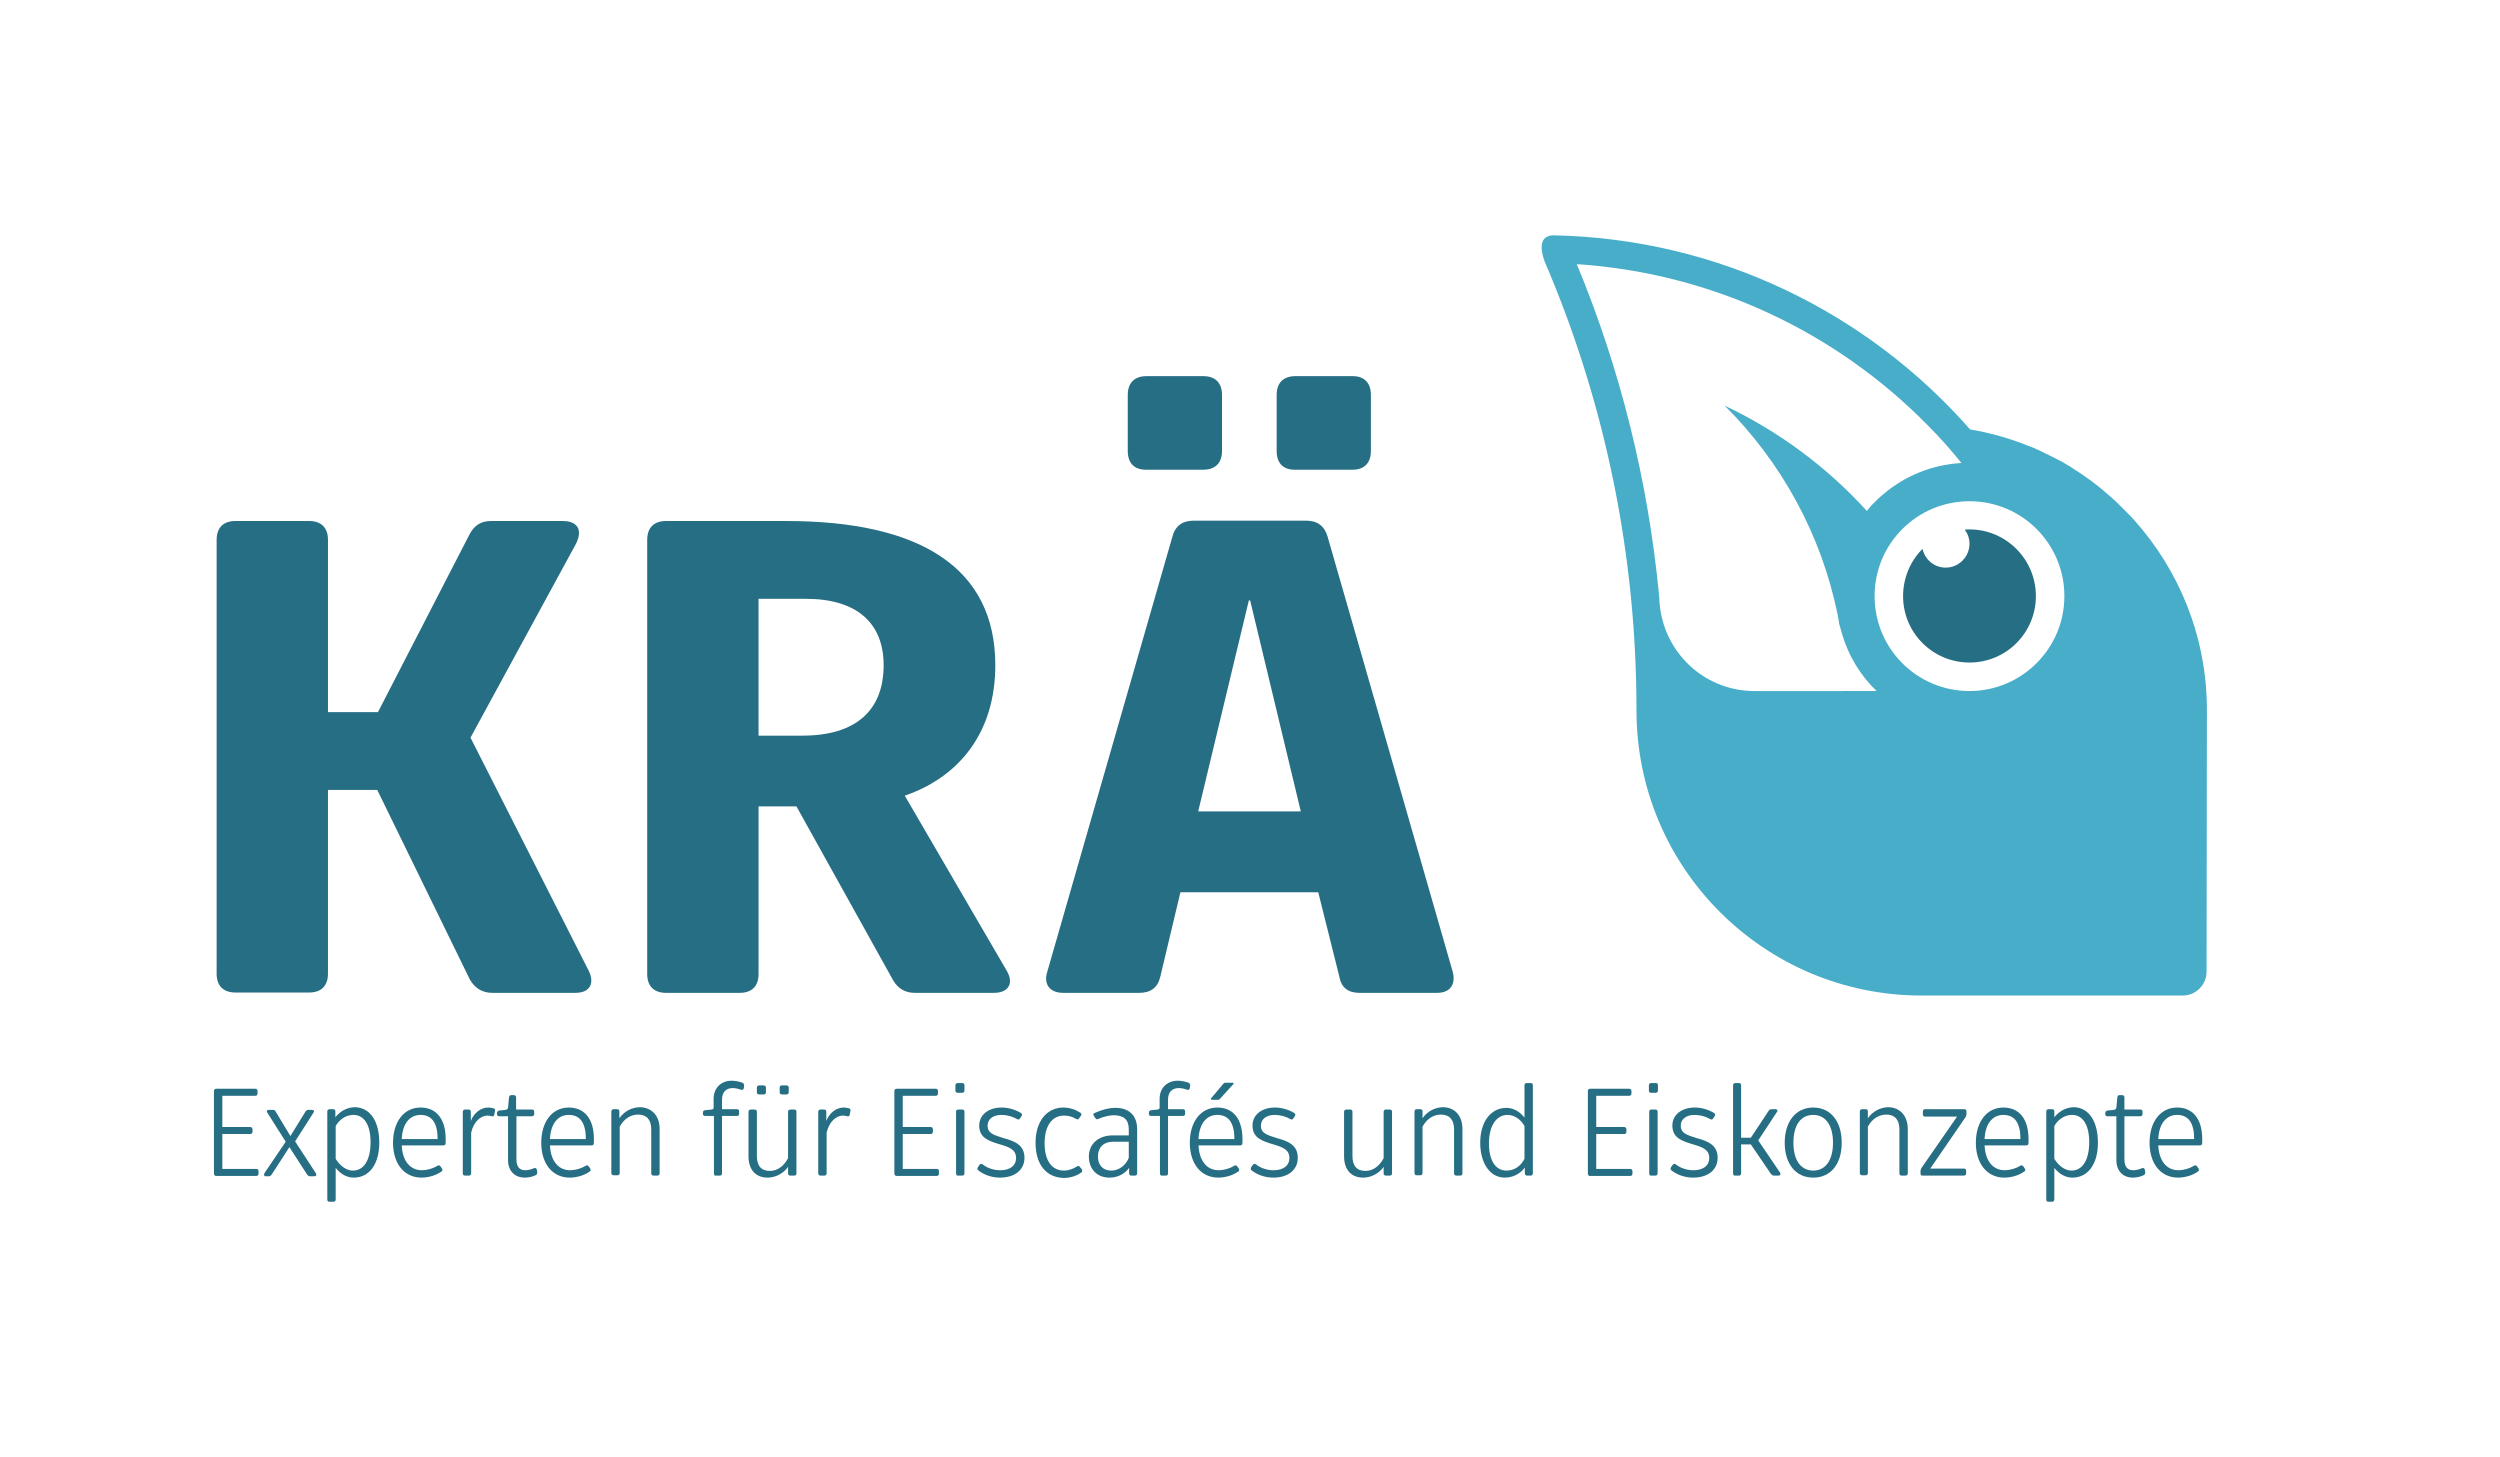<?xml version="1.0" encoding="utf-8"?>
<svg xmlns="http://www.w3.org/2000/svg" xmlns:xlink="http://www.w3.org/1999/xlink" version="1.1" id="Ebene_1" x="0px" y="0px" viewBox="0 0 745.5 433" style="enable-background:new 0 0 745.5 433;" xml:space="preserve" width="230" height="134">
<style type="text/css">
	.st0{fill:#266E84;}
	.st1{fill:#47ADC9;}
</style>
<path class="st0" d="M587.3,157.2c-0.5,0-0.9,0-1.4,0.1c0.9,1.2,1.4,2.6,1.4,4.2c0,3.9-3.2,7.1-7.1,7.1c-3.4,0-6.2-2.4-6.9-5.6  c-3.6,3.6-5.8,8.6-5.8,14.1c0,11,8.9,19.8,19.8,19.8c11,0,19.8-8.9,19.8-19.8C607.1,166.1,598.2,157.2,587.3,157.2L587.3,157.2z"/>
<path class="st1" d="M658.1,211.1c0-21.8-8.2-41.6-21.7-56.7c-0.6-0.7-1.3-1.4-2-2.1c-0.2-0.2-0.4-0.4-0.6-0.6  c-0.6-0.6-1.3-1.3-1.9-1.9c-0.2-0.2-0.5-0.5-0.7-0.7c-0.7-0.6-1.3-1.2-2-1.8c-0.2-0.2-0.5-0.4-0.7-0.6c-0.7-0.6-1.4-1.2-2.1-1.8  c-0.2-0.1-0.3-0.3-0.5-0.4c-3.5-2.8-7.3-5.3-11.2-7.6h-0.1c-0.9-0.5-1.9-1-2.9-1.5c-0.1-0.1-0.3-0.1-0.4-0.2c-1-0.5-1.9-0.9-2.9-1.4  c-0.1-0.1-0.2-0.1-0.4-0.2c-1-0.5-2-0.9-3.1-1.3c-5.5-2.2-11.3-3.9-17.4-4.9C557,92.7,512.7,70.5,463.2,69.5  c-3.4,0.1-4.4,2.7-2.6,7.8c0.4,0.9,0.7,1.7,1.1,2.6c0,0.1,0.1,0.1,0.1,0.2c16.9,40.4,26.2,84.6,26.2,131.1c0,47,38.1,85,85,85h77.6  h0.3c3.9,0,7.1-3.2,7.1-7.1L658.1,211.1z M523.2,205.4c-14.1,0-25.7-10.2-28-23.7c-0.2-1.4-0.4-2.8-0.4-4.2  c-3.3-34.9-11.7-68.3-24.6-99.4c40.8,2.7,77.5,20.5,104.5,47.9c3.6,3.6,7,7.4,10.2,11.4c-8.9,0.5-16.9,3.9-23.3,9.3  c-0.2,0.2-0.5,0.4-0.7,0.6c-0.6,0.5-1.1,1-1.7,1.6c-0.2,0.2-0.3,0.4-0.5,0.5c-0.4,0.4-0.8,0.8-1.1,1.2c-0.2,0.2-0.4,0.5-0.6,0.7  c-0.1,0.1-0.2,0.3-0.3,0.4c-11.8-13-26.3-23.8-42.4-31.4c16.8,16.7,28.8,38.3,33.7,62.4c0.1,0.4,0.1,0.7,0.2,1.1  c0.1,0.6,0.2,1.2,0.3,1.8c0.1,0.3,0.2,0.7,0.3,1c0.2,0.6,0.3,1.2,0.5,1.8c1.9,6.5,5.5,12.4,10.3,17L523.2,205.4z M587.3,205.4  c-15.7,0-28.3-12.7-28.3-28.3c0-15.7,12.7-28.3,28.3-28.3c15.7,0,28.3,12.7,28.3,28.3S602.9,205.4,587.3,205.4z"/>
<path class="st0" d="M171.6,295.4h-24.8c-3,0-5.2-1.4-6.7-4l-27.6-56.5H97.8v54.8c0,3.6-2,5.6-5.6,5.6h-22c-3.6,0-5.6-2-5.6-5.6  V160.3c0-3.6,2-5.6,5.6-5.6h22c3.6,0,5.6,2,5.6,5.6v51.4h14.9l27.2-52.8c1.4-2.8,3.4-4.2,6.5-4.2h21.4c4.4,0,6,2.6,4,6.7l-31.5,57.9  l35.3,69.6C177.4,292.7,175.8,295.4,171.6,295.4z"/>
<path class="st0" d="M296.4,295.4h-23.6c-2.8,0-5-1.2-6.5-3.8l-28.8-51.8h-11.3v50c0,3.6-2,5.6-5.6,5.6h-22c-3.6,0-5.6-2-5.6-5.6  V160.3c0-3.6,2-5.6,5.6-5.6h35.9c40.1,0,62.3,14.1,62.3,43c0,20-10.7,33.3-27,38.9l30.4,52.2C302.4,292.5,300.8,295.4,296.4,295.4  L296.4,295.4z M226.2,218.7h13.1c15.9,0,24.2-7.5,24.2-21c0-12.5-7.9-19.8-23.2-19.8h-14.1V218.7z"/>
<path class="st0" d="M312.3,289.1l37.3-129.7c0.8-3.2,3-4.8,6.3-4.8h33.7c3.2,0,5.4,1.6,6.3,4.8l37.3,129.7c1,3.8-0.8,6.3-4.6,6.3  h-23.2c-3.2,0-5.4-1.4-6-4.8l-6.3-25.2H352l-6,25.2c-0.8,3.4-3,4.8-6.3,4.8H317C313.1,295.4,311.1,292.9,312.3,289.1L312.3,289.1z   M336.3,133.8v-16.7c0-3.6,2-5.6,5.6-5.6h16.9c3.6,0,5.6,2,5.6,5.6v16.7c0,3.6-2,5.6-5.6,5.6H342  C338.3,139.5,336.3,137.5,336.3,133.8z M387.9,241.3l-15.1-62.9h-0.4l-15.1,62.9L387.9,241.3z M380.7,133.8v-16.7  c0-3.6,2-5.6,5.6-5.6h17.1c3.4,0,5.4,2,5.4,5.6v16.7c0,3.6-2,5.6-5.4,5.6h-17.1C382.7,139.5,380.7,137.5,380.7,133.8z"/>
<g>
	<path class="st0" d="M63.8,349.2v-24.5c0-0.5,0.3-0.7,0.7-0.7h11.6c0.4,0,0.7,0.2,0.7,0.7v0.7c0,0.5-0.3,0.7-0.7,0.7h-9.8v9.3h8.3   c0.4,0,0.7,0.3,0.7,0.7v0.7c0,0.5-0.3,0.7-0.7,0.7h-8.3v10.4h10.1c0.5,0,0.7,0.3,0.7,0.7v0.7c0,0.5-0.3,0.7-0.7,0.7h-12   C64.1,350,63.8,349.7,63.8,349.2z"/>
	<path class="st0" d="M78.9,349.1l6.3-9.3l-5.5-8.7c-0.3-0.5-0.1-0.8,0.5-0.8h1.2c0.3,0,0.6,0.1,0.8,0.5l4.4,7.3l4.5-7.3   c0.2-0.3,0.5-0.5,0.8-0.5h1.1c0.6,0,0.8,0.4,0.5,0.8l-5.5,8.6l6.2,9.5c0.3,0.5,0.1,0.9-0.5,0.9h-1.2c-0.3,0-0.6-0.1-0.9-0.5   l-5.3-8.2l-5.3,8.2c-0.2,0.3-0.5,0.5-0.9,0.5h-1.1C78.8,350,78.6,349.6,78.9,349.1z"/>
	<path class="st0" d="M113.1,340.1c0,6.4-3,10.4-7.6,10.4c-2,0-3.9-1-5.4-2.9v9.4c0,0.5-0.3,0.7-0.7,0.7h-1.1   c-0.5,0-0.7-0.2-0.7-0.7v-26.2c0-0.5,0.3-0.7,0.7-0.7h1c0.5,0,0.7,0.2,0.7,0.7v1.7c1.6-2,3.7-3,6-3   C110.4,329.7,113.1,333.7,113.1,340.1z M110.5,339.9c0-5.1-1.9-8.1-5.1-8.1c-2.1,0-4.1,1.2-5.3,3.3v9.8c1.3,2.1,3.2,3.5,5.1,3.5   C108.5,348.4,110.5,345.3,110.5,339.9z"/>
	<path class="st0" d="M117.2,340.1c0-6.3,3.3-10.5,8.2-10.5c4.8,0,7.5,3.5,7.5,9.4c0,0.4,0,0.8,0,1.2c0,0.5-0.3,0.7-0.8,0.7h-12.3   c0.2,4.6,2.5,7.4,6,7.4c1.5,0,3.3-0.5,4.6-1.3c0.4-0.3,0.7-0.2,1,0.2l0.4,0.6c0.2,0.4,0.2,0.7-0.2,0.9c-1.5,1.1-3.8,1.8-5.9,1.8   C120.5,350.5,117.2,346.3,117.2,340.1z M130.5,339c0-4.8-1.7-7.2-5.1-7.2c-3.3,0-5.4,2.7-5.6,7.2H130.5z"/>
	<path class="st0" d="M147.6,330.6l-0.2,1.1c-0.1,0.5-0.3,0.6-0.8,0.5c-0.3-0.1-0.8-0.2-1.2-0.2c-2.2,0-4.2,2-4.9,5.1v12.1   c0,0.5-0.3,0.7-0.7,0.7h-1.1c-0.5,0-0.7-0.3-0.7-0.7v-18.3c0-0.5,0.3-0.7,0.7-0.7h1c0.5,0,0.7,0.2,0.7,0.7v2.7c0.9-2.4,3-4,5.2-4   c0.5,0,1,0.1,1.4,0.2C147.6,329.9,147.7,330.2,147.6,330.6z"/>
	<path class="st0" d="M151.5,345.3v-13.1h-2.6c-0.5,0-0.7-0.2-0.7-0.7v-0.2c0-0.4,0.2-0.7,0.6-0.8l1.9-0.2c0.5-0.1,0.7-0.2,0.8-0.7   l0.3-3.1c0.1-0.5,0.3-0.6,0.8-0.6h0.6c0.5,0,0.7,0.3,0.7,0.7v3.6h4.7c0.5,0,0.7,0.2,0.7,0.7v0.6c0,0.5-0.3,0.7-0.7,0.7H154v12.9   c0,2.1,0.9,3.2,2.6,3.2c0.8,0,1.7-0.2,2.6-0.6c0.5-0.2,0.8,0,0.9,0.5l0.1,0.6c0.1,0.4-0.1,0.8-0.5,1c-1.1,0.5-2.2,0.7-3.2,0.7   C153.5,350.5,151.5,348.5,151.5,345.3z"/>
	<path class="st0" d="M161.4,340.1c0-6.3,3.3-10.5,8.2-10.5c4.8,0,7.5,3.5,7.5,9.4c0,0.4,0,0.8,0,1.2c0,0.5-0.3,0.7-0.8,0.7h-12.3   c0.2,4.6,2.5,7.4,6,7.4c1.5,0,3.3-0.5,4.6-1.3c0.4-0.3,0.7-0.2,1,0.2l0.4,0.6c0.2,0.4,0.2,0.7-0.2,0.9c-1.5,1.1-3.8,1.8-5.9,1.8   C164.7,350.5,161.4,346.3,161.4,340.1z M174.7,339c0-4.8-1.7-7.2-5.1-7.2c-3.3,0-5.4,2.7-5.6,7.2H174.7z"/>
	<path class="st0" d="M196.7,336v13.2c0,0.5-0.3,0.7-0.7,0.7h-1.1c-0.5,0-0.7-0.3-0.7-0.7v-13.1c0-2.9-1.4-4.4-3.9-4.4   c-2.2,0-4.2,1.2-5.5,3.6v13.8c0,0.5-0.3,0.7-0.7,0.7H183c-0.5,0-0.7-0.3-0.7-0.7v-18.3c0-0.5,0.3-0.7,0.7-0.7h1   c0.5,0,0.7,0.2,0.7,0.7v2c1.5-2.2,3.9-3.3,6.2-3.3C194.4,329.6,196.7,332.1,196.7,336z"/>
	<path class="st0" d="M212.9,349.2v-17.1h-2.6c-0.5,0-0.7-0.2-0.7-0.7v-0.2c0-0.5,0.2-0.7,0.6-0.8l2-0.2c0.5-0.1,0.6-0.2,0.6-0.7   v-2.5c0-3.3,2.3-5.4,5.4-5.4c1.2,0,2.3,0.3,3.2,0.6c0.4,0.2,0.5,0.5,0.5,0.9l-0.1,0.7c-0.1,0.5-0.4,0.6-0.8,0.5   c-0.8-0.3-1.7-0.5-2.5-0.5c-2,0-3.2,1.2-3.2,3.5v2.8h4.4c0.5,0,0.7,0.2,0.7,0.7v0.6c0,0.5-0.2,0.7-0.7,0.7h-4.4v17.1   c0,0.5-0.2,0.7-0.7,0.7h-1.1C213.1,350,212.9,349.7,212.9,349.2z"/>
	<path class="st0" d="M237.5,330.9v18.3c0,0.5-0.2,0.7-0.7,0.7h-1.1c-0.5,0-0.7-0.3-0.7-0.7v-1.9c-1.5,2.1-3.9,3.2-6.1,3.2   c-3.6,0-5.7-2.4-5.7-6.4v-13.2c0-0.5,0.3-0.7,0.7-0.7h1.1c0.5,0,0.7,0.2,0.7,0.7v13.1c0,3,1.3,4.5,3.9,4.5c2.1,0,4.1-1.3,5.4-3.8   v-13.8c0-0.5,0.3-0.7,0.7-0.7h1.1C237.3,330.2,237.5,330.4,237.5,330.9z M225.7,325v-1.3c0-0.5,0.3-0.7,0.7-0.7h1.3   c0.5,0,0.7,0.3,0.7,0.7v1.3c0,0.5-0.2,0.7-0.7,0.7h-1.3C225.9,325.7,225.7,325.4,225.7,325z M232.5,325v-1.3c0-0.5,0.2-0.7,0.7-0.7   h1.3c0.5,0,0.7,0.3,0.7,0.7v1.3c0,0.5-0.3,0.7-0.7,0.7h-1.3C232.7,325.7,232.5,325.4,232.5,325z"/>
	<path class="st0" d="M253.6,330.6l-0.2,1.1c-0.1,0.5-0.3,0.6-0.8,0.5c-0.3-0.1-0.8-0.2-1.2-0.2c-2.2,0-4.2,2-4.9,5.1v12.1   c0,0.5-0.3,0.7-0.7,0.7h-1.1c-0.5,0-0.7-0.3-0.7-0.7v-18.3c0-0.5,0.3-0.7,0.7-0.7h1c0.5,0,0.7,0.2,0.7,0.7v2.7c0.9-2.4,3-4,5.2-4   c0.5,0,1,0.1,1.4,0.2C253.6,329.9,253.7,330.2,253.6,330.6z"/>
	<path class="st0" d="M266.7,349.2v-24.5c0-0.5,0.3-0.7,0.7-0.7h11.6c0.4,0,0.7,0.2,0.7,0.7v0.7c0,0.5-0.3,0.7-0.7,0.7h-9.8v9.3h8.3   c0.4,0,0.7,0.3,0.7,0.7v0.7c0,0.5-0.3,0.7-0.7,0.7h-8.3v10.4h10.1c0.5,0,0.7,0.3,0.7,0.7v0.7c0,0.5-0.3,0.7-0.7,0.7h-12   C267,350,266.7,349.7,266.7,349.2z"/>
	<path class="st0" d="M284.9,324.5V323c0-0.5,0.3-0.7,0.7-0.7h1.3c0.5,0,0.7,0.2,0.7,0.7v1.5c0,0.5-0.3,0.7-0.7,0.7h-1.3   C285.2,325.2,284.9,325,284.9,324.5z M285.1,349.2v-18.3c0-0.5,0.2-0.7,0.7-0.7h1.1c0.5,0,0.7,0.2,0.7,0.7v18.3   c0,0.5-0.3,0.7-0.7,0.7h-1.1C285.3,350,285.1,349.7,285.1,349.2z"/>
	<path class="st0" d="M299.2,338.7c3.3,0.9,6.3,2,6.3,5.9c0,3.6-2.9,5.9-7.3,5.9c-2.4,0-4.7-0.8-6.4-2.1c-0.4-0.3-0.4-0.6-0.2-1   l0.5-0.7c0.3-0.4,0.6-0.4,1-0.1c1.4,1.1,3.3,1.7,5.2,1.7c2.9,0,4.7-1.4,4.7-3.6c0-2.6-2-3.3-5.1-4.2c-2.9-0.9-5.9-1.8-5.9-5.5   c0-3.2,2.7-5.4,6.7-5.4c2.1,0,4.2,0.7,5.7,1.6c0.4,0.3,0.5,0.6,0.2,1l-0.4,0.6c-0.2,0.4-0.6,0.5-1,0.2c-1.2-0.7-2.9-1.2-4.6-1.2   c-2.5,0-4.1,1.3-4.1,3.2C294.5,337.3,296.4,337.8,299.2,338.7z"/>
	<path class="st0" d="M308.8,340.1c0-6.3,3.3-10.5,8.3-10.5c1.8,0,3.6,0.6,5,1.5c0.4,0.2,0.5,0.6,0.2,1l-0.5,0.7   c-0.2,0.4-0.5,0.4-0.9,0.2c-1.1-0.7-2.4-1-3.6-1c-3.6,0-5.8,3.1-5.8,8.2c0,5.2,2.1,8.2,5.8,8.2c1.3,0,2.7-0.5,3.8-1.2   c0.4-0.3,0.8-0.2,1,0.2l0.5,0.6c0.2,0.4,0.2,0.8-0.2,1c-1.4,1-3.3,1.6-5.1,1.6C311.9,350.5,308.8,346.5,308.8,340.1z"/>
	<path class="st0" d="M339.1,336.1v13.1c0,0.5-0.3,0.7-0.7,0.7h-1c-0.5,0-0.7-0.3-0.7-0.7v-1.6c-1.3,1.8-3.4,2.9-5.9,2.9   c-3.6,0-6.1-2.5-6.1-6.3c0-3.8,2.9-6.3,7.2-6.3h4.7v-1.8c0-2.9-1.5-4.2-4.5-4.2c-1.2,0-3,0.4-4.6,1.1c-0.4,0.2-0.7,0.1-0.9-0.3   l-0.4-0.6c-0.3-0.4-0.2-0.8,0.3-0.9c1.9-0.9,4.2-1.5,5.9-1.5C336.7,329.6,339.1,332,339.1,336.1z M336.6,339.8h-4.7   c-2.8,0-4.5,1.7-4.5,4.4c0,2.6,1.5,4.2,4,4.2c2.2,0,4.3-1.5,5.2-3.8V339.8z"/>
	<path class="st0" d="M345.9,349.2v-17.1h-2.6c-0.5,0-0.7-0.2-0.7-0.7v-0.2c0-0.5,0.2-0.7,0.6-0.8l2-0.2c0.5-0.1,0.6-0.2,0.6-0.7   v-2.5c0-3.3,2.3-5.4,5.4-5.4c1.2,0,2.3,0.3,3.2,0.6c0.4,0.2,0.5,0.5,0.5,0.9l-0.1,0.7c-0.1,0.5-0.4,0.6-0.8,0.5   c-0.8-0.3-1.7-0.5-2.5-0.5c-2,0-3.2,1.2-3.2,3.5v2.8h4.4c0.5,0,0.7,0.2,0.7,0.7v0.6c0,0.5-0.2,0.7-0.7,0.7h-4.4v17.1   c0,0.5-0.2,0.7-0.7,0.7h-1.1C346.2,350,345.9,349.7,345.9,349.2z"/>
	<path class="st0" d="M354.8,340.1c0-6.3,3.3-10.5,8.2-10.5c4.8,0,7.5,3.5,7.5,9.4c0,0.4,0,0.8,0,1.2c0,0.5-0.3,0.7-0.8,0.7h-12.3   c0.2,4.6,2.5,7.4,6,7.4c1.5,0,3.3-0.5,4.6-1.3c0.4-0.3,0.7-0.2,1,0.2l0.4,0.6c0.2,0.4,0.2,0.7-0.2,0.9c-1.5,1.1-3.8,1.8-5.9,1.8   C358.1,350.5,354.8,346.3,354.8,340.1z M368.1,339c0-4.8-1.7-7.2-5.1-7.2c-3.3,0-5.4,2.7-5.6,7.2H368.1z M361.1,326.9l3.8-4.5   c0.1-0.1,0.3-0.2,0.5-0.2h2.2c0.3,0,0.4,0.2,0.2,0.4l-4.1,4.5c-0.1,0.1-0.3,0.2-0.4,0.2h-1.9C361.1,327.3,361,327.1,361.1,326.9z"/>
	<path class="st0" d="M380.7,338.7c3.3,0.9,6.3,2,6.3,5.9c0,3.6-2.9,5.9-7.3,5.9c-2.4,0-4.7-0.8-6.4-2.1c-0.4-0.3-0.4-0.6-0.2-1   l0.5-0.7c0.3-0.4,0.6-0.4,1-0.1c1.4,1.1,3.3,1.7,5.2,1.7c2.9,0,4.7-1.4,4.7-3.6c0-2.6-2-3.3-5.1-4.2c-2.9-0.9-5.9-1.8-5.9-5.5   c0-3.2,2.7-5.4,6.7-5.4c2.1,0,4.2,0.7,5.7,1.6c0.4,0.3,0.5,0.6,0.2,1l-0.4,0.6c-0.2,0.4-0.6,0.5-1,0.2c-1.2-0.7-2.9-1.2-4.6-1.2   c-2.5,0-4.1,1.3-4.1,3.2C376,337.3,377.9,337.8,380.7,338.7z"/>
	<path class="st0" d="M415.1,330.9v18.3c0,0.5-0.2,0.7-0.7,0.7h-1.1c-0.5,0-0.7-0.3-0.7-0.7v-1.9c-1.5,2.1-3.9,3.2-6.1,3.2   c-3.6,0-5.7-2.4-5.7-6.4v-13.2c0-0.5,0.3-0.7,0.7-0.7h1.1c0.5,0,0.7,0.2,0.7,0.7v13.1c0,3,1.3,4.5,3.9,4.5c2.1,0,4.1-1.3,5.4-3.8   v-13.8c0-0.5,0.3-0.7,0.7-0.7h1.1C414.9,330.2,415.1,330.4,415.1,330.9z"/>
	<path class="st0" d="M436.1,336v13.2c0,0.5-0.3,0.7-0.7,0.7h-1.1c-0.5,0-0.7-0.3-0.7-0.7v-13.1c0-2.9-1.4-4.4-3.9-4.4   c-2.2,0-4.2,1.2-5.5,3.6v13.8c0,0.5-0.3,0.7-0.7,0.7h-1c-0.5,0-0.7-0.3-0.7-0.7v-18.3c0-0.5,0.3-0.7,0.7-0.7h1   c0.5,0,0.7,0.2,0.7,0.7v2c1.5-2.2,3.9-3.3,6.2-3.3C433.9,329.6,436.1,332.1,436.1,336z"/>
	<path class="st0" d="M441.4,340.1c0-6.3,3.2-10.4,7.8-10.4c2,0,3.9,1,5.4,2.9V323c0-0.5,0.3-0.7,0.7-0.7h1.1c0.5,0,0.7,0.2,0.7,0.7   v26.2c0,0.5-0.3,0.7-0.7,0.7h-1c-0.5,0-0.7-0.3-0.7-0.7v-1.7c-1.4,1.9-3.6,3-6,3C444.4,350.5,441.4,346.3,441.4,340.1z    M454.6,344.9v-9.8c-1.2-2.1-3.1-3.3-5.1-3.3c-3.3,0-5.5,3.3-5.5,8.5c0,5.1,2,8.1,5.2,8.1C451.5,348.4,453.4,347.2,454.6,344.9z"/>
	<path class="st0" d="M473.5,349.2v-24.5c0-0.5,0.3-0.7,0.7-0.7h11.6c0.4,0,0.7,0.2,0.7,0.7v0.7c0,0.5-0.3,0.7-0.7,0.7h-9.8v9.3h8.3   c0.4,0,0.7,0.3,0.7,0.7v0.7c0,0.5-0.3,0.7-0.7,0.7h-8.3v10.4h10.1c0.5,0,0.7,0.3,0.7,0.7v0.7c0,0.5-0.3,0.7-0.7,0.7h-12   C473.7,350,473.5,349.7,473.5,349.2z"/>
	<path class="st0" d="M491.7,324.5V323c0-0.5,0.3-0.7,0.7-0.7h1.3c0.5,0,0.7,0.2,0.7,0.7v1.5c0,0.5-0.3,0.7-0.7,0.7h-1.3   C491.9,325.2,491.7,325,491.7,324.5z M491.8,349.2v-18.3c0-0.5,0.2-0.7,0.7-0.7h1.1c0.5,0,0.7,0.2,0.7,0.7v18.3   c0,0.5-0.3,0.7-0.7,0.7h-1.1C492,350,491.8,349.7,491.8,349.2z"/>
	<path class="st0" d="M505.9,338.7c3.3,0.9,6.3,2,6.3,5.9c0,3.6-2.9,5.9-7.3,5.9c-2.4,0-4.7-0.8-6.4-2.1c-0.4-0.3-0.4-0.6-0.2-1   l0.5-0.7c0.3-0.4,0.6-0.4,1-0.1c1.4,1.1,3.3,1.7,5.2,1.7c2.9,0,4.7-1.4,4.7-3.6c0-2.6-2-3.3-5.1-4.2c-2.9-0.9-5.9-1.8-5.9-5.5   c0-3.2,2.7-5.4,6.7-5.4c2.1,0,4.2,0.7,5.7,1.6c0.4,0.3,0.5,0.6,0.2,1l-0.4,0.6c-0.2,0.4-0.6,0.5-1,0.2c-1.2-0.7-2.9-1.2-4.6-1.2   c-2.5,0-4.1,1.3-4.1,3.2C501.2,337.3,503.1,337.8,505.9,338.7z"/>
	<path class="st0" d="M516.8,349.2V323c0-0.5,0.3-0.7,0.7-0.7h1c0.5,0,0.7,0.2,0.7,0.7v15.6h2.9l5.3-8c0.2-0.3,0.5-0.5,0.9-0.5h1.1   c0.6,0,0.8,0.4,0.5,0.8l-5.6,8.5l6.5,9.6c0.3,0.5,0.1,0.9-0.5,0.9H529c-0.4,0-0.6-0.2-0.9-0.5l-6-8.8h-2.9v8.6   c0,0.5-0.3,0.7-0.7,0.7h-1C517.1,350,516.8,349.7,516.8,349.2z"/>
	<path class="st0" d="M549.2,340.1c0,6.4-3.3,10.4-8.5,10.4s-8.5-4.1-8.5-10.4s3.3-10.5,8.5-10.5S549.2,333.7,549.2,340.1z    M546.6,340.1c0-5.2-2.2-8.3-5.9-8.3c-3.7,0-5.9,3-5.9,8.3c0,5.2,2.2,8.3,5.9,8.3C544.4,348.4,546.6,345.3,546.6,340.1z"/>
	<path class="st0" d="M568.9,336v13.2c0,0.5-0.3,0.7-0.7,0.7h-1.1c-0.5,0-0.7-0.3-0.7-0.7v-13.1c0-2.9-1.4-4.4-3.9-4.4   c-2.2,0-4.2,1.2-5.5,3.6v13.8c0,0.5-0.3,0.7-0.7,0.7h-1c-0.5,0-0.7-0.3-0.7-0.7v-18.3c0-0.5,0.3-0.7,0.7-0.7h1   c0.5,0,0.7,0.2,0.7,0.7v2c1.5-2.2,3.9-3.3,6.2-3.3C566.6,329.6,568.9,332.1,568.9,336z"/>
	<path class="st0" d="M572.7,349.2v-0.7c0-0.3,0.1-0.6,0.3-0.9l10.6-15.3h-9.5c-0.5,0-0.7-0.3-0.7-0.7v-0.8c0-0.5,0.3-0.7,0.7-0.7   h11.6c0.5,0,0.7,0.2,0.7,0.7v0.8c0,0.3-0.1,0.6-0.3,0.9l-10.5,15.3h10c0.5,0,0.7,0.2,0.7,0.7v0.7c0,0.5-0.3,0.7-0.7,0.7h-12.2   C572.9,350,572.7,349.7,572.7,349.2z"/>
	<path class="st0" d="M589.2,340.1c0-6.3,3.3-10.5,8.2-10.5c4.8,0,7.5,3.5,7.5,9.4c0,0.4,0,0.8,0,1.2c0,0.5-0.3,0.7-0.8,0.7h-12.3   c0.2,4.6,2.5,7.4,6,7.4c1.5,0,3.3-0.5,4.6-1.3c0.4-0.3,0.7-0.2,1,0.2l0.4,0.6c0.2,0.4,0.2,0.7-0.2,0.9c-1.5,1.1-3.8,1.8-5.9,1.8   C592.5,350.5,589.2,346.3,589.2,340.1z M602.5,339c0-4.8-1.7-7.2-5.1-7.2c-3.3,0-5.4,2.7-5.6,7.2H602.5z"/>
	<path class="st0" d="M625.6,340.1c0,6.4-3,10.4-7.6,10.4c-2,0-3.9-1-5.4-2.9v9.4c0,0.5-0.3,0.7-0.7,0.7h-1c-0.5,0-0.7-0.2-0.7-0.7   v-26.2c0-0.5,0.3-0.7,0.7-0.7h1c0.5,0,0.7,0.2,0.7,0.7v1.7c1.6-2,3.7-3,6-3C622.9,329.7,625.6,333.7,625.6,340.1z M623,339.9   c0-5.1-1.9-8.1-5.1-8.1c-2.1,0-4.1,1.2-5.3,3.3v9.8c1.3,2.1,3.2,3.5,5.1,3.5C621,348.4,623,345.3,623,339.9z"/>
	<path class="st0" d="M631.1,345.3v-13.1h-2.6c-0.5,0-0.7-0.2-0.7-0.7v-0.2c0-0.4,0.2-0.7,0.6-0.8l1.9-0.2c0.5-0.1,0.7-0.2,0.8-0.7   l0.3-3.1c0.1-0.5,0.3-0.6,0.8-0.6h0.6c0.5,0,0.7,0.3,0.7,0.7v3.6h4.7c0.5,0,0.7,0.2,0.7,0.7v0.6c0,0.5-0.3,0.7-0.7,0.7h-4.7v12.9   c0,2.1,0.9,3.2,2.6,3.2c0.8,0,1.7-0.2,2.6-0.6c0.5-0.2,0.8,0,0.9,0.5l0.1,0.6c0.1,0.4-0.1,0.8-0.5,1c-1.1,0.5-2.2,0.7-3.2,0.7   C633.1,350.5,631.1,348.5,631.1,345.3z"/>
	<path class="st0" d="M641,340.1c0-6.3,3.3-10.5,8.2-10.5c4.8,0,7.5,3.5,7.5,9.4c0,0.4,0,0.8,0,1.2c0,0.5-0.3,0.7-0.8,0.7h-12.3   c0.2,4.6,2.5,7.4,6,7.4c1.5,0,3.3-0.5,4.6-1.3c0.4-0.3,0.7-0.2,1,0.2l0.4,0.6c0.2,0.4,0.2,0.7-0.2,0.9c-1.5,1.1-3.8,1.8-5.9,1.8   C644.3,350.5,641,346.3,641,340.1z M654.3,339c0-4.8-1.7-7.2-5.1-7.2c-3.3,0-5.4,2.7-5.6,7.2H654.3z"/>
</g>
</svg>
